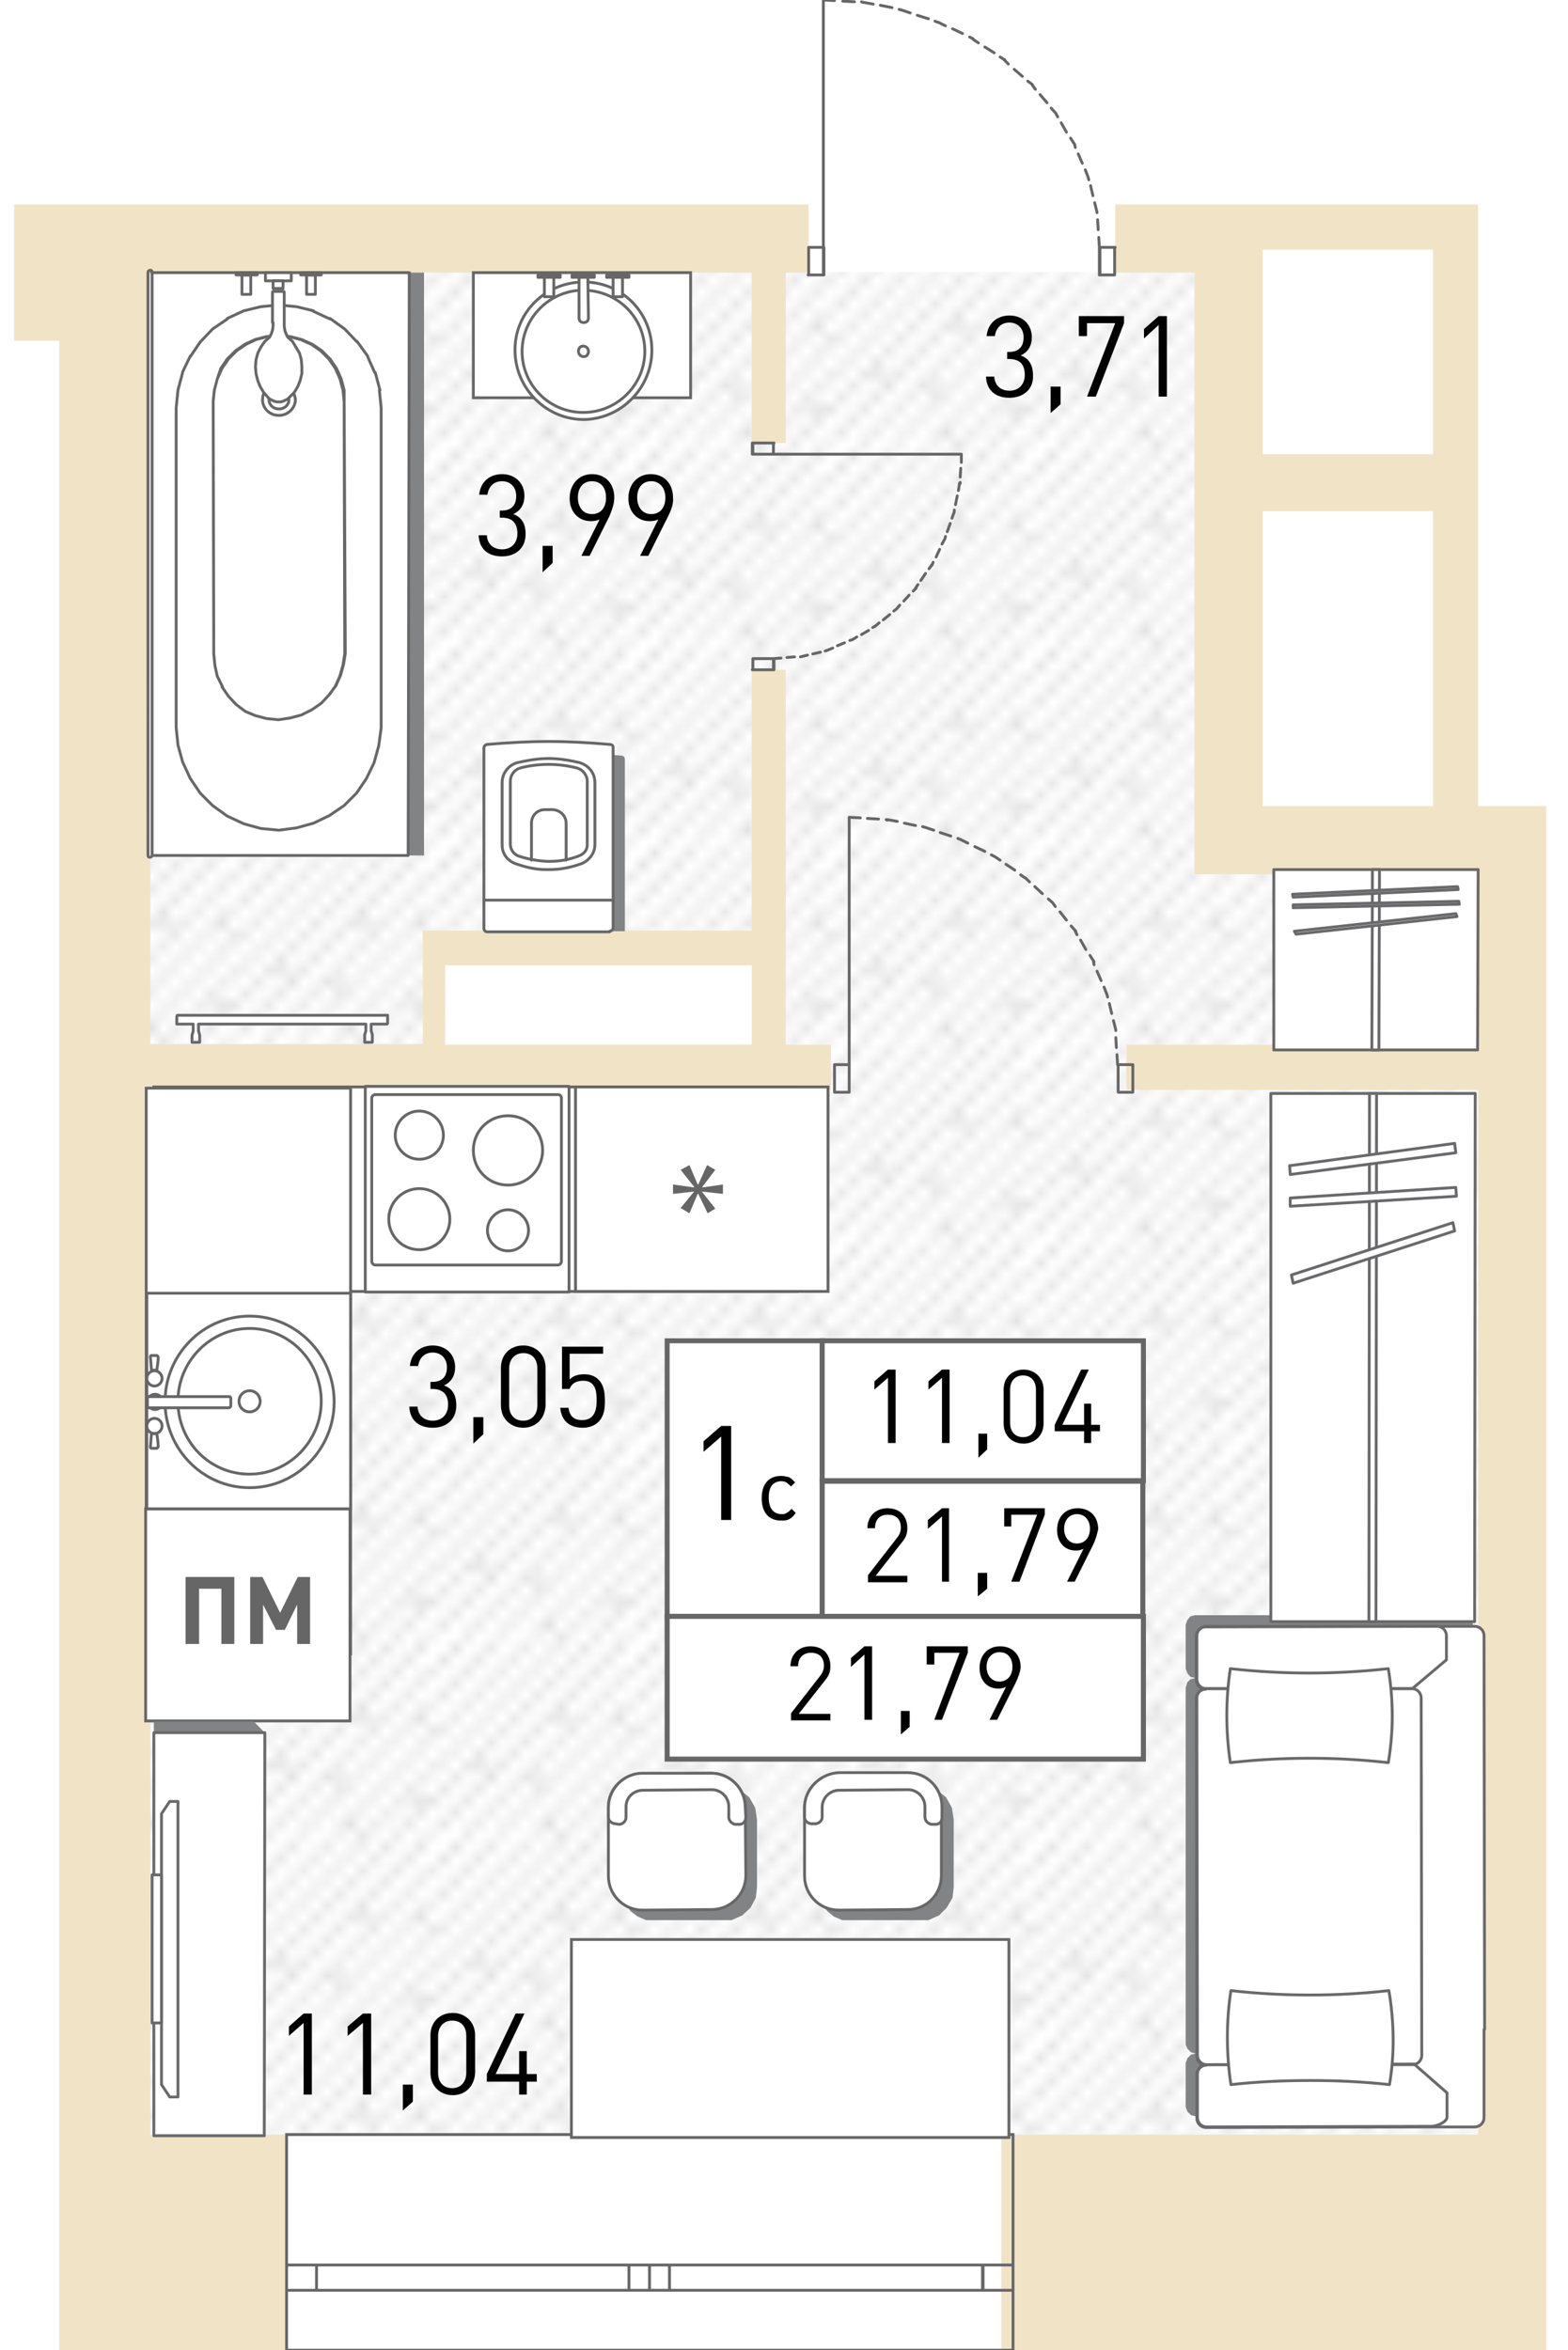 <?xml version="1.0" encoding="utf-8"?>
<!-- Generator: Adobe Illustrator 22.1.0, SVG Export Plug-In . SVG Version: 6.00 Build 0)  -->
<svg version="1.1" id="Слой_1" xmlns="http://www.w3.org/2000/svg" xmlns:xlink="http://www.w3.org/1999/xlink" x="0px" y="0px"
	 viewBox="0 0 267 400" style="enable-background:new 0 0 267 400;" xml:space="preserve">
<pattern  y="400" width="16.7" height="16.7" patternUnits="userSpaceOnUse" id="Unnamed_Pattern" viewBox="17 -33.8 16.7 16.7" style="overflow:visible;">
	<g>
		<rect x="17" y="-33.8" style="fill:none;" width="16.7" height="16.7"/>
		<g>
			<defs>
				<rect id="SVGID_1_" x="17" y="-33.8" width="16.7" height="16.7"/>
			</defs>
			<clipPath id="SVGID_2_">
				<use xlink:href="#SVGID_1_"  style="overflow:visible;"/>
			</clipPath>
			
				<line style="clip-path:url(#SVGID_2_);fill:none;stroke:#AAAAAA;stroke-width:0.216;stroke-miterlimit:22.926;" x1="33.5" y1="-50.5" x2="50.5" y2="-33.5"/>
			
				<line style="clip-path:url(#SVGID_2_);fill:none;stroke:#AAAAAA;stroke-width:0.216;stroke-miterlimit:22.926;" x1="16.8" y1="-50.5" x2="33.8" y2="-33.5"/>
			
				<line style="clip-path:url(#SVGID_2_);fill:none;stroke:#AAAAAA;stroke-width:0.216;stroke-miterlimit:22.926;" x1="19.6" y1="-50.7" x2="36.6" y2="-33.7"/>
			
				<line style="clip-path:url(#SVGID_2_);fill:none;stroke:#AAAAAA;stroke-width:0.216;stroke-miterlimit:22.926;" x1="22.3" y1="-50.8" x2="39.3" y2="-33.7"/>
			
				<line style="clip-path:url(#SVGID_2_);fill:none;stroke:#AAAAAA;stroke-width:0.216;stroke-miterlimit:22.926;" x1="25.4" y1="-50.7" x2="42.4" y2="-33.7"/>
			
				<line style="clip-path:url(#SVGID_2_);fill:none;stroke:#AAAAAA;stroke-width:0.216;stroke-miterlimit:22.926;" x1="0.1" y1="-50.5" x2="17.1" y2="-33.5"/>
			
				<line style="clip-path:url(#SVGID_2_);fill:none;stroke:#AAAAAA;stroke-width:0.216;stroke-miterlimit:22.926;" x1="2.9" y1="-50.7" x2="19.9" y2="-33.7"/>
			
				<line style="clip-path:url(#SVGID_2_);fill:none;stroke:#AAAAAA;stroke-width:0.216;stroke-miterlimit:22.926;" x1="5.6" y1="-50.8" x2="22.6" y2="-33.7"/>
			
				<line style="clip-path:url(#SVGID_2_);fill:none;stroke:#AAAAAA;stroke-width:0.216;stroke-miterlimit:22.926;" x1="8.6" y1="-50.7" x2="25.6" y2="-33.7"/>
			
				<line style="clip-path:url(#SVGID_2_);fill:none;stroke:#AAAAAA;stroke-width:0.216;stroke-miterlimit:22.926;" x1="33.5" y1="-33.8" x2="50.5" y2="-16.8"/>
			
				<line style="clip-path:url(#SVGID_2_);fill:none;stroke:#AAAAAA;stroke-width:0.216;stroke-miterlimit:22.926;" x1="30.4" y1="-34.2" x2="47.4" y2="-17.2"/>
			
				<line style="clip-path:url(#SVGID_2_);fill:none;stroke:#AAAAAA;stroke-width:0.216;stroke-miterlimit:22.926;" x1="16.8" y1="-33.8" x2="33.8" y2="-16.8"/>
			
				<line style="clip-path:url(#SVGID_2_);fill:none;stroke:#AAAAAA;stroke-width:0.216;stroke-miterlimit:22.926;" x1="13.7" y1="-34.2" x2="30.7" y2="-17.2"/>
			
				<line style="clip-path:url(#SVGID_2_);fill:none;stroke:#AAAAAA;stroke-width:0.216;stroke-miterlimit:22.926;" x1="19.6" y1="-33.9" x2="36.6" y2="-16.9"/>
			
				<line style="clip-path:url(#SVGID_2_);fill:none;stroke:#AAAAAA;stroke-width:0.216;stroke-miterlimit:22.926;" x1="22.3" y1="-34" x2="39.3" y2="-17"/>
			
				<line style="clip-path:url(#SVGID_2_);fill:none;stroke:#AAAAAA;stroke-width:0.216;stroke-miterlimit:22.926;" x1="25.4" y1="-33.9" x2="42.4" y2="-16.9"/>
			
				<line style="clip-path:url(#SVGID_2_);fill:none;stroke:#AAAAAA;stroke-width:0.216;stroke-miterlimit:22.926;" x1="27.9" y1="-34.2" x2="44.9" y2="-17.2"/>
			
				<line style="clip-path:url(#SVGID_2_);fill:none;stroke:#AAAAAA;stroke-width:0.216;stroke-miterlimit:22.926;" x1="29.8" y1="-32.3" x2="31" y2="-33.6"/>
			
				<line style="clip-path:url(#SVGID_2_);fill:none;stroke:#AAAAAA;stroke-width:0.216;stroke-miterlimit:22.926;" x1="22.8" y1="-27.9" x2="24.2" y2="-29.3"/>
			
				<line style="clip-path:url(#SVGID_2_);fill:none;stroke:#AAAAAA;stroke-width:0.216;stroke-miterlimit:22.926;" x1="28" y1="-25.5" x2="29.5" y2="-26.9"/>
			
				<line style="clip-path:url(#SVGID_2_);fill:none;stroke:#AAAAAA;stroke-width:0.216;stroke-miterlimit:22.926;" x1="23.3" y1="-33.1" x2="24.7" y2="-34.5"/>
			
				<line style="clip-path:url(#SVGID_2_);fill:none;stroke:#AAAAAA;stroke-width:0.216;stroke-miterlimit:22.926;" x1="32.3" y1="-27" x2="33.7" y2="-28.4"/>
			
				<line style="clip-path:url(#SVGID_2_);fill:none;stroke:#AAAAAA;stroke-width:0.216;stroke-miterlimit:22.926;" x1="26.9" y1="-21" x2="28.3" y2="-22.3"/>
			
				<line style="clip-path:url(#SVGID_2_);fill:none;stroke:#AAAAAA;stroke-width:0.216;stroke-miterlimit:22.926;" x1="0.1" y1="-33.8" x2="17.1" y2="-16.8"/>
			
				<line style="clip-path:url(#SVGID_2_);fill:none;stroke:#AAAAAA;stroke-width:0.216;stroke-miterlimit:22.926;" x1="2.9" y1="-33.9" x2="19.9" y2="-16.9"/>
			
				<line style="clip-path:url(#SVGID_2_);fill:none;stroke:#AAAAAA;stroke-width:0.216;stroke-miterlimit:22.926;" x1="5.6" y1="-34" x2="22.6" y2="-17"/>
			
				<line style="clip-path:url(#SVGID_2_);fill:none;stroke:#AAAAAA;stroke-width:0.216;stroke-miterlimit:22.926;" x1="8.6" y1="-33.9" x2="25.6" y2="-16.9"/>
			
				<line style="clip-path:url(#SVGID_2_);fill:none;stroke:#AAAAAA;stroke-width:0.216;stroke-miterlimit:22.926;" x1="11.1" y1="-34.2" x2="28.1" y2="-17.2"/>
			
				<line style="clip-path:url(#SVGID_2_);fill:none;stroke:#AAAAAA;stroke-width:0.216;stroke-miterlimit:22.926;" x1="15.6" y1="-27" x2="17" y2="-28.4"/>
			
				<line style="clip-path:url(#SVGID_2_);fill:none;stroke:#AAAAAA;stroke-width:0.216;stroke-miterlimit:22.926;" x1="33.5" y1="-17.1" x2="50.5" y2="-0.1"/>
			
				<line style="clip-path:url(#SVGID_2_);fill:none;stroke:#AAAAAA;stroke-width:0.216;stroke-miterlimit:22.926;" x1="30.4" y1="-17.5" x2="47.4" y2="-0.5"/>
			
				<line style="clip-path:url(#SVGID_2_);fill:none;stroke:#AAAAAA;stroke-width:0.216;stroke-miterlimit:22.926;" x1="16.8" y1="-17.1" x2="33.8" y2="-0.1"/>
			
				<line style="clip-path:url(#SVGID_2_);fill:none;stroke:#AAAAAA;stroke-width:0.216;stroke-miterlimit:22.926;" x1="13.7" y1="-17.5" x2="30.7" y2="-0.5"/>
			
				<line style="clip-path:url(#SVGID_2_);fill:none;stroke:#AAAAAA;stroke-width:0.216;stroke-miterlimit:22.926;" x1="19.6" y1="-17.2" x2="36.6" y2="-0.2"/>
			
				<line style="clip-path:url(#SVGID_2_);fill:none;stroke:#AAAAAA;stroke-width:0.216;stroke-miterlimit:22.926;" x1="22.3" y1="-17.3" x2="39.3" y2="-0.3"/>
			
				<line style="clip-path:url(#SVGID_2_);fill:none;stroke:#AAAAAA;stroke-width:0.216;stroke-miterlimit:22.926;" x1="25.4" y1="-17.2" x2="42.4" y2="-0.2"/>
			
				<line style="clip-path:url(#SVGID_2_);fill:none;stroke:#AAAAAA;stroke-width:0.216;stroke-miterlimit:22.926;" x1="27.9" y1="-17.5" x2="44.9" y2="-0.5"/>
			
				<line style="clip-path:url(#SVGID_2_);fill:none;stroke:#AAAAAA;stroke-width:0.216;stroke-miterlimit:22.926;" x1="23.3" y1="-16.3" x2="24.7" y2="-17.8"/>
			
				<line style="clip-path:url(#SVGID_2_);fill:none;stroke:#AAAAAA;stroke-width:0.216;stroke-miterlimit:22.926;" x1="0.1" y1="-17.1" x2="17.1" y2="-0.1"/>
			
				<line style="clip-path:url(#SVGID_2_);fill:none;stroke:#AAAAAA;stroke-width:0.216;stroke-miterlimit:22.926;" x1="2.9" y1="-17.2" x2="19.9" y2="-0.2"/>
			
				<line style="clip-path:url(#SVGID_2_);fill:none;stroke:#AAAAAA;stroke-width:0.216;stroke-miterlimit:22.926;" x1="5.6" y1="-17.3" x2="22.6" y2="-0.3"/>
			
				<line style="clip-path:url(#SVGID_2_);fill:none;stroke:#AAAAAA;stroke-width:0.216;stroke-miterlimit:22.926;" x1="8.6" y1="-17.2" x2="25.6" y2="-0.2"/>
			
				<line style="clip-path:url(#SVGID_2_);fill:none;stroke:#AAAAAA;stroke-width:0.216;stroke-miterlimit:22.926;" x1="11.1" y1="-17.5" x2="28.1" y2="-0.5"/>
		</g>
	</g>
</pattern>
<pattern  id="SVGID_3_" xlink:href="#Unnamed_Pattern" patternTransform="matrix(0 1.99 -1.99 0 7431.716 6876.467)">
</pattern>
<path style="fill:url(#SVGID_3_);" d="M259.4,363.3V139.1H213c-1.3-30.9-2.5-61.8-3.8-92.8H21.7v135.3h54.1v-19.3h56v19.3
	c-36.7,0.2-73.4,0.3-110.1,0.5v181.2H259.4z M259.4,363.3V139.1H213c-1.3-30.9-2.5-61.8-3.8-92.8H21.7v135.3h54.1v-19.3h56v19.3
	c-36.7,0.2-73.4,0.3-110.1,0.5v181.2H259.4z"/>
<path style="fill:#F1E4C6;" d="M251.7,137.2V87v-9.7V42.5v-5.8v-1.9H215h-7.7h-3.9h-13.5v11.6h13.5v90.8v11.6H215h36.7v29h-59.9v7.7
	h59.9v177.8h-81.2V400h92.8v-15.5v-21.3V148.8v-11.6H251.7z M215,42.5h29v34.8h-29V46.4V42.5z M215,87h29v50.2h-29V87z M133.8,114
	H128v44.4H75.8H72v5.8v13.5H25.6V58V46.4H128v29h5.8v-29h3.9V34.8H25.6h-7.7H2.4V58h7.7v305.3v7.7v29h38.6v-36.7H25.6V185.5h115.9
	v-7.7h-7.7V114z M75.8,164.3H128v13.5H75.8V164.3z"/>
<path style="fill:none;stroke:#666666;stroke-width:0.483;stroke-miterlimit:10;" d="M48.8,400h123.7v-36.7H48.8V400z M172.5,400
	H48.8 M172.5,363.3H48.8 M172.5,389.8h-5.1v-4.3h5.1V389.8z M110.6,385.5h3.4v4.3h-3.4V385.5z M167.3,389.8H114v-4.3h53.3V389.8z
	 M110.6,389.8h-3.5v-4.3h3.5V389.8z M48.8,385.5h5.1v4.3h-5.1V385.5z M107.1,389.8H53.9v-4.3h53.2V389.8z M172.5,389.8h-5.1
	 M167.3,389.8v-4.3 M167.3,385.5h5.1 M110.6,385.5h3.4 M114,385.5v4.3 M114,389.8h-3.4 M167.3,389.8H114 M114,385.5h53.3
	 M110.6,389.8h-3.5 M107.1,389.8v-4.3 M107.1,385.5h3.5 M48.8,385.5h5.1 M53.9,385.5v4.3 M53.9,389.8h-5.1 M107.1,389.8H53.9
	 M53.9,385.5h53.2"/>
<path style="fill:none;stroke:#666666;stroke-width:0.483;stroke-linecap:round;stroke-linejoin:round;stroke-miterlimit:10;" d="
	M163.7,77.3l0,1.4 M163.6,79.7l-0.1,1.5 M163.5,82.1l0,0.2 M163.4,82.2l-0.2,1.3 M163,84.4l-0.3,1.5 M162.5,86.8l0,0.3 M162.5,87.1
	l-0.4,1.1 M161.8,89.1l-0.5,1.4 M161,91.3l-0.1,0.4 M160.9,91.7l-0.5,0.9 M160,93.5l-0.6,1.3 M158.9,95.7l-0.2,0.5 M158.7,96.1
	l-0.5,0.7 M157.6,97.6l-0.8,1.2 M156.3,99.5l-0.4,0.6 M156,100.1l-0.5,0.5 M154.8,101.3l-0.9,1 M153.2,103l-0.5,0.6 M152.7,103.6
	l-0.5,0.4 M151.5,104.6l-1.1,0.9 M149.7,106l-0.7,0.6 M149,106.6l-0.4,0.2 M147.9,107.3l-1.2,0.7 M145.9,108.4l-0.8,0.5
	 M145.1,108.9l-0.4,0.1 M143.8,109.4l-1.2,0.5 M141.8,110.3l-1,0.4 M140.8,110.7l-0.3,0.1 M139.7,111l-1.3,0.3 M137.5,111.5
	l-1.2,0.3 M136.3,111.8L136.3,111.8 M135.3,111.8l-1.3,0.1 M133,112l-1.3,0.1 M128.2,112.1h3.6v1.9h-3.6V112.1z M131.7,77.3h-3.6
	v-1.9h3.6V77.3z M128.2,114v-1.9 M128.2,112.1h3.6 M131.7,112.1v1.9 M131.7,114h-3.6 M131.7,75.4v1.9 M131.7,77.3h-3.6 M128.2,77.3
	v-1.9 M128.2,75.4h3.6 M131.7,77.3h32"/>
<path style="fill:none;stroke:#666666;stroke-width:0.483;stroke-linecap:round;stroke-linejoin:round;stroke-miterlimit:10;" d="
	M144.6,139.1l1.9,0.1 M147.7,139.3l1.9,0.1 M150.9,139.5l0.2,0.1 M151.1,139.5l1.7,0.3 M154,140.1l1.9,0.4 M157.1,140.7l0.4,0.1
	 M157.5,140.8l1.5,0.5 M160.1,141.7l1.8,0.6 M163.1,142.7l0.5,0.2 M163.6,142.9l1.2,0.6 M166,144.1l1.7,0.8 M168.8,145.5l0.6,0.3
	 M169.4,145.8l0.9,0.6 M171.3,147.1l1.5,1 M173.8,148.9l0.7,0.5 M174.6,149.4l0.7,0.7 M176.2,150.9l1.3,1.2 M178.5,153l0.7,0.6
	 M179.2,153.6l0.5,0.7 M180.5,155.2l1.1,1.4 M182.4,157.6l0.8,0.9 M183.1,158.5l0.3,0.6 M184,160l0.9,1.6 M185.6,162.6l0.7,1.1
	 M186.2,163.7l0.1,0.5 M186.8,165.3l0.7,1.6 M188,168l0.5,1.3 M188.5,169.3l0.1,0.4 M188.9,170.8l0.4,1.7 M189.6,173.7l0.4,1.6
	 M190,175.3v0.1 M190,176.6l0.1,1.7 M190.2,179.5l0.1,1.7 M192.9,185.9h-2.5v-4.7h2.5V185.9z M142.1,181.2h2.5v4.7h-2.5V181.2z
	 M192.9,185.9h-2.5 M190.4,185.9v-4.7 M190.4,181.2h2.5 M192.9,181.2v4.7 M142.1,181.2h2.5 M144.6,181.2v4.7 M144.6,185.9h-2.5
	 M142.1,185.9v-4.7 M144.6,181.2v-42.1"/>
<path style="fill:none;stroke:#666666;stroke-width:0.483;stroke-linecap:round;stroke-linejoin:round;stroke-miterlimit:10;" d="
	M140.2,0l1.9,0.1 M143.5,0.2l2,0.1 M146.7,0.3l0.2,0.1 M147,0.4l1.7,0.3 M149.9,0.9l2,0.4 M153.1,1.6l0.4,0.1 M153.5,1.7l1.5,0.5
	 M156.2,2.6l1.9,0.6 M159.2,3.6l0.5,0.2 M159.8,3.8l1.2,0.6 M162.2,4.9l1.7,0.8 M165.1,6.3l0.6,0.3 M165.7,6.7l0.9,0.6 M167.7,8
	l1.6,1 M170.3,9.7l0.8,0.5 M171,10.2l0.7,0.7 M172.7,11.8l1.4,1.2 M175,13.8l0.8,0.6 M175.8,14.5l0.5,0.7 M177.1,16.1l1.2,1.4
	 M179,18.4l0.8,0.9 M179.8,19.3l0.3,0.6 M180.7,20.9l0.9,1.6 M182.3,23.5l0.7,1.1 M183,24.6l0.1,0.5 M183.6,26.2l0.7,1.6
	 M184.8,28.9l0.5,1.3 M185.3,30.2l0.1,0.4 M185.7,31.6l0.4,1.7 M186.4,34.5l0.4,1.6 M186.8,36.1v0.1 M186.9,37.4l0.1,1.7
	 M187.1,40.4l0.1,1.7 M189.8,46.8h-2.6v-4.7h2.6V46.8z M137.7,42.1h2.6v4.7h-2.6V42.1z M189.8,46.8h-2.6 M187.3,46.8v-4.7
	 M187.3,42.1h2.6 M189.8,42.1v4.7 M137.7,42.1h2.6 M140.2,42.1v4.7 M140.2,46.8h-2.6 M137.7,46.8v-4.7 M140.2,42.1V0"/>
<rect x="69.5" y="46.4" style="fill-rule:evenodd;clip-rule:evenodd;fill:#828384;" width="2.7" height="99.2"/>
<rect x="25.5" y="46.4" style="fill-rule:evenodd;clip-rule:evenodd;fill:#FFFFFF;" width="43.9" height="99.2"/>
<path style="fill:none;stroke:#676768;stroke-width:0.483;stroke-linecap:round;stroke-linejoin:round;stroke-miterlimit:10;" d="
	M25.5,145.9c-0.2,0-0.3-0.1-0.3-0.3V46.4c0-0.2,0.1-0.4,0.4-0.4c0.2,0,0.3,0.1,0.3,0.4v99.2C25.9,145.8,25.7,145.9,25.5,145.9z
	 M25.9,145.6h43.6l0.2-99.2l-43.9,0 M30.3,66.4l-0.3,3 M31.1,63.4l-0.8,3 M32.4,60.6l-1.3,2.7 M34.1,58.2l-1.7,2.5 M36.2,56
	l-2.1,2.2 M38.7,54.3L36.2,56 M41.5,52.9l-2.8,1.3 M44.4,52.2l-2.9,0.7 M47.5,51.9l-3.1,0.3 M50.5,52.2l-3.1-0.3 M53.4,52.9
	l-2.9-0.7 M56.2,54.3l-2.8-1.3 M58.7,56l-2.5-1.8 M60.8,58.2L58.7,56 M62.6,60.6l-1.8-2.5 M63.8,63.4l-1.2-2.7 M64.7,66.4l-0.8-3
	 M64.9,69.4l-0.3-3 M30,69.4v54.4l0.3,3l0.8,2.9l1.3,2.8l1.7,2.5l2.1,2.1l2.5,1.8l2.8,1.3l2.9,0.8l3.1,0.3l3-0.4l2.9-0.8l2.7-1.3
	l2.5-1.7l2.1-2.1l1.7-2.5l1.3-2.7l0.8-2.9l0.4-3V69.4 M47.5,66.4c-0.9,0-1.7,0.7-1.7,1.6c0,0.9,0.7,1.6,1.7,1.6c1,0,1.7-0.7,1.7-1.6
	C49.1,67.2,48.4,66.4,47.5,66.4z M47.5,65.3c-1.5,0-2.8,1.2-2.8,2.7c0,1.5,1.2,2.7,2.8,2.7c1.5,0,2.8-1.2,2.8-2.7
	C50.2,66.6,49,65.3,47.5,65.3z M58.6,68.3l-0.2-1.9l-0.5-1.9l-0.8-1.8L56,61.1l-1.4-1.4L53,58.6l-1.8-0.8l-1.9-0.5l-2-0.2l-2,0.2
	l-1.9,0.5l-1.7,0.8l-1.6,1.1l-1.4,1.4l-1.1,1.6L37,64.5l-0.5,1.9l-0.2,1.9l0.1,43.1l-0.1-43.1l0.2-1.9l0.5-1.9l0.8-1.8l1.1-1.6
	l1.4-1.4l1.6-1.1l1.7-0.8l1.9-0.5l2-0.2l2,0.2l1.9,0.5l1.8,0.8l1.6,1.1l1.4,1.4l1.1,1.6l0.8,1.8l0.5,1.9L58.6,68.3z M58.6,68.3
	l0.1,43l-0.3,1.9l-0.5,1.8l-0.8,1.8l-1,1.4l-1.4,1.5l-1.6,1.1l-1.8,0.9l-1.9,0.5l-2,0.3l-2-0.2l-1.9-0.5l-1.7-0.7l-1.6-1.2l-1.3-1.4
	l-1.1-1.6l1.1,1.6l1.3,1.4l1.6,1.2l1.7,0.7l1.9,0.5l2,0.2l2-0.3l1.9-0.5l1.8-0.9l1.6-1.1l1.3-1.4l1.2-1.6l0.8-1.8l0.5-1.8l0.3-1.9
	L58.6,68.3z M36.4,111.3l0.2,2l0.4,1.8l0.9,1.8l-0.9-1.8l-0.4-1.8L36.4,111.3z"/>
<rect x="52.2" y="46.8" style="fill-rule:evenodd;clip-rule:evenodd;fill:#FFFFFF;" width="1.5" height="3.3"/>
<rect x="52.2" y="46.8" style="fill:none;stroke:#676768;stroke-width:0.483;stroke-linecap:round;stroke-linejoin:round;stroke-miterlimit:10;" width="1.5" height="3.3"/>
<rect x="41.2" y="46.8" style="fill-rule:evenodd;clip-rule:evenodd;fill:#FFFFFF;" width="1.5" height="3.3"/>
<rect x="41.2" y="46.8" style="fill:none;stroke:#676768;stroke-width:0.483;stroke-linecap:round;stroke-linejoin:round;stroke-miterlimit:10;" width="1.5" height="3.3"/>
<rect x="51.2" y="46.4" style="fill-rule:evenodd;clip-rule:evenodd;fill:#FFFFFF;" width="3.5" height="0.4"/>
<rect x="51.2" y="46.4" style="fill:none;stroke:#676768;stroke-width:0.483;stroke-linecap:round;stroke-linejoin:round;stroke-miterlimit:10;" width="3.5" height="0.4"/>
<rect x="40.2" y="46.4" style="fill-rule:evenodd;clip-rule:evenodd;fill:#FFFFFF;" width="3.6" height="0.4"/>
<rect x="40.2" y="46.4" style="fill:none;stroke:#676768;stroke-width:0.483;stroke-linecap:round;stroke-linejoin:round;stroke-miterlimit:10;" width="3.6" height="0.4"/>
<polygon style="fill-rule:evenodd;clip-rule:evenodd;fill:#FFFFFF;" points="47.8,49.6 47,49.6 47,49.6 46.9,49.6 46.8,49.6 
	46.8,49.6 46.7,49.7 46.6,49.7 46.6,49.8 46.5,49.8 46.5,49.9 46.5,50 46.5,54.9 46.5,55.5 46.4,56.2 46.2,56.9 45.9,57.5 
	45.1,58.2 44.4,59.2 43.9,60.2 43.6,61.3 43.5,62.5 43.5,63.7 43.8,64.8 44.2,65.9 44.8,66.9 45.6,67.7 45.9,68 46.2,68.2 
	46.6,68.4 47,68.4 47.8,68.4 48.1,68.4 48.6,68.2 48.9,68 49.2,67.7 50,66.9 50.6,65.9 51,64.8 51.3,63.7 51.3,62.5 51.1,61.3 
	50.9,60.2 50.3,59.2 49.7,58.2 48.9,57.5 48.6,56.9 48.4,56.2 48.2,55.5 48.2,54.9 48.2,50 48.2,49.9 48.1,49.8 48.1,49.8 
	48.1,49.7 48,49.6 47.9,49.6 47.9,49.6 47.8,49.6 "/>
<path style="fill:none;stroke:#676768;stroke-width:0.483;stroke-linecap:round;stroke-linejoin:round;stroke-miterlimit:10;" d="
	M46.5,54.9v0.6l-0.1,0.7l-0.2,0.6l-0.3,0.6l-0.8,0.7l-0.7,1l-0.5,1l-0.3,1.1l-0.1,1.2l0.1,1.2l0.3,1.2l0.4,1l0.6,1l0.7,0.8l0.3,0.3
	l0.4,0.2l0.4,0.2l0.4,0.1h0.7l0.4-0.1l0.4-0.2l0.4-0.2l0.3-0.3l0.8-0.8l0.6-1l0.4-1l0.3-1.2v-1.2l-0.1-1.2l-0.3-1.1l-0.6-1l-0.6-1
	l-0.8-0.7l-0.3-0.6l-0.2-0.6l-0.1-0.7v-0.6V50v-0.1l0-0.1l0-0.1l-0.1-0.1l-0.1,0l-0.1,0c-0.3,0-0.6,0-0.9,0H47h-0.1l-0.1,0l-0.1,0
	l-0.1,0l-0.1,0l-0.1,0.1l0,0.1l0,0.1V50V54.9z"/>
<rect x="45.2" y="46.4" style="fill-rule:evenodd;clip-rule:evenodd;fill:#FFFFFF;" width="4.4" height="1.4"/>
<rect x="45.2" y="46.4" style="fill:none;stroke:#676768;stroke-width:0.483;stroke-linecap:round;stroke-linejoin:round;stroke-miterlimit:10;" width="4.4" height="1.4"/>
<rect x="46.5" y="47.8" style="fill-rule:evenodd;clip-rule:evenodd;fill:#FFFFFF;" width="1.7" height="1.3"/>
<rect x="46.5" y="47.8" style="fill:none;stroke:#676768;stroke-width:0.483;stroke-linecap:round;stroke-linejoin:round;stroke-miterlimit:10;" width="1.7" height="1.3"/>
<rect x="80.6" y="46.4" style="fill:#FFFFFF;" width="37" height="21.3"/>
<rect x="80.6" y="46.4" style="fill:none;stroke:#676768;stroke-width:0.483;stroke-miterlimit:10;" width="37" height="21.3"/>
<polygon style="fill-rule:evenodd;clip-rule:evenodd;fill:#FFFFFF;" points="111,59.8 110.6,62.8 109.5,65.6 107.6,67.9 105.2,69.8 
	102.4,71 99.3,71.4 96.3,71 93.5,69.8 91.1,67.9 89.3,65.6 88.1,62.8 87.7,59.8 88.1,56.8 89.3,54 91.1,51.6 93.5,49.8 96.3,48.6 
	99.3,48.2 102.4,48.6 105.2,49.8 107.6,51.6 109.5,54 110.6,56.8 "/>
<path style="fill-rule:evenodd;clip-rule:evenodd;fill:#FFFFFF;" d="M111,59.8c0.1-6.4-4.9-11.7-11.4-11.8
	c-6.4-0.1-11.8,4.9-11.9,11.3v0.5c0.1,6.4,5.4,11.7,11.9,11.6C105.9,71.2,110.9,66,111,59.8"/>
<path style="fill:none;stroke:#676768;stroke-width:0.483;stroke-linecap:round;stroke-linejoin:round;stroke-miterlimit:10;" d="
	M111,59.8c0.1-6.4-4.9-11.7-11.4-11.8c-6.4-0.1-11.8,4.9-11.9,11.3v0.5c0.1,6.4,5.4,11.7,11.9,11.6C105.9,71.2,110.9,66,111,59.8z"
	/>
<polygon style="fill-rule:evenodd;clip-rule:evenodd;fill:#FFFFFF;" points="109.9,59.8 109.4,62.7 108.2,65.4 106.2,67.7 
	103.7,69.3 100.9,70.1 97.9,70.1 95,69.3 92.5,67.7 90.5,65.4 89.3,62.7 88.8,59.8 89.3,56.9 90.5,54.2 92.5,51.9 95,50.3 
	97.9,49.5 100.9,49.5 103.7,50.3 106.2,51.9 108.2,54.2 109.4,56.9 "/>
<path style="fill-rule:evenodd;clip-rule:evenodd;fill:#FFFFFF;" d="M88.9,59.8c0,5.8,4.7,10.4,10.4,10.4c5.8,0,10.5-4.7,10.5-10.4
	c0-5.8-4.7-10.4-10.5-10.4C93.6,49.4,88.9,54.1,88.9,59.8"/>
<path style="fill:none;stroke:#676768;stroke-width:0.483;stroke-linecap:round;stroke-linejoin:round;stroke-miterlimit:10;" d="
	M88.9,59.8c0,5.8,4.7,10.4,10.4,10.4c5.8,0,10.5-4.7,10.5-10.4c0-5.8-4.7-10.4-10.5-10.4C93.6,49.4,88.9,54.1,88.9,59.8z"/>
<polygon style="fill-rule:evenodd;clip-rule:evenodd;fill:#FFFFFF;" points="100.2,59.8 99.9,60.4 99.3,60.6 98.7,60.4 98.5,59.8 
	98.7,59.2 99.3,58.9 99.9,59.2 "/>
<polygon style="fill-rule:evenodd;clip-rule:evenodd;fill:#FFFFFF;" points="100.6,59.8 100.2,60.6 99.3,61 98.5,60.6 98.1,59.8 
	98.5,58.9 99.3,58.6 100.2,58.9 "/>
<rect x="91.6" y="46.8" style="fill-rule:evenodd;clip-rule:evenodd;fill:#FFFFFF;" width="3.8" height="0.4"/>
<path style="fill-rule:evenodd;clip-rule:evenodd;fill:#FFFFFF;" d="M98.5,59.8c0,0.5,0.4,0.9,0.9,0.9c0.5,0,0.8-0.4,0.8-0.9
	c0-0.5-0.4-0.9-0.9-0.9C98.8,58.9,98.5,59.3,98.5,59.8"/>
<path style="fill:none;stroke:#676768;stroke-width:0.483;stroke-linecap:round;stroke-linejoin:round;stroke-miterlimit:10;" d="
	M98.5,59.8c0,0.5,0.4,0.9,0.9,0.9c0.5,0,0.8-0.4,0.8-0.9c0-0.5-0.4-0.9-0.9-0.9C98.8,58.9,98.5,59.3,98.5,59.8z"/>
<rect x="91.6" y="46.8" style="fill-rule:evenodd;clip-rule:evenodd;fill:#FFFFFF;" width="3.8" height="0.4"/>
<rect x="91.6" y="46.8" style="fill:none;stroke:#676768;stroke-width:0.483;stroke-linecap:round;stroke-linejoin:round;stroke-miterlimit:10;" width="3.8" height="0.4"/>
<rect x="92.7" y="47.2" style="fill-rule:evenodd;clip-rule:evenodd;fill:#FFFFFF;" width="1.6" height="3.3"/>
<rect x="92.7" y="47.2" style="fill-rule:evenodd;clip-rule:evenodd;fill:#FFFFFF;" width="1.6" height="3.3"/>
<rect x="92.7" y="47.2" style="fill:none;stroke:#676768;stroke-width:0.483;stroke-linecap:round;stroke-linejoin:round;stroke-miterlimit:10;" width="1.6" height="3.3"/>
<rect x="97.4" y="46.8" style="fill-rule:evenodd;clip-rule:evenodd;fill:#FFFFFF;" width="3.8" height="0.4"/>
<polygon style="fill-rule:evenodd;clip-rule:evenodd;fill:#FFFFFF;" points="101.2,47.2 97.4,47.2 97.4,46.8 101.2,46.8 "/>
<polygon style="fill:none;stroke:#676768;stroke-width:0.483;stroke-linecap:round;stroke-linejoin:round;stroke-miterlimit:10;" points="
	101.2,47.2 97.4,47.2 97.4,46.8 101.2,46.8 "/>
<polygon style="fill-rule:evenodd;clip-rule:evenodd;fill:#FFFFFF;" points="98.5,47.2 100.1,47.2 100.1,54.1 99.9,54.6 99.3,54.9 
	98.8,54.6 98.5,54.1 "/>
<path style="fill-rule:evenodd;clip-rule:evenodd;fill:#FFFFFF;" d="M100.1,47.2l0.1,6.9c0,0.5-0.3,0.8-0.8,0.8
	c-0.5,0-0.8-0.3-0.8-0.8v-6.9L100.1,47.2z"/>
<path style="fill:none;stroke:#676768;stroke-width:0.483;stroke-linecap:round;stroke-linejoin:round;stroke-miterlimit:10;" d="
	M100.1,47.2l0.1,6.9c0,0.5-0.3,0.8-0.8,0.8c-0.5,0-0.8-0.3-0.8-0.8v-6.9L100.1,47.2z"/>
<rect x="103.3" y="46.8" style="fill-rule:evenodd;clip-rule:evenodd;fill:#FFFFFF;" width="3.8" height="0.4"/>
<rect x="103.3" y="46.8" style="fill-rule:evenodd;clip-rule:evenodd;fill:#FFFFFF;" width="3.8" height="0.4"/>
<rect x="103.3" y="46.8" style="fill:none;stroke:#676768;stroke-width:0.483;stroke-linecap:round;stroke-linejoin:round;stroke-miterlimit:10;" width="3.8" height="0.4"/>
<rect x="104.4" y="47.2" style="fill-rule:evenodd;clip-rule:evenodd;fill:#FFFFFF;" width="1.6" height="3.3"/>
<rect x="104.4" y="47.2" style="fill-rule:evenodd;clip-rule:evenodd;fill:#FFFFFF;" width="1.6" height="3.3"/>
<rect x="104.4" y="47.2" style="fill:none;stroke:#676768;stroke-width:0.483;stroke-linecap:round;stroke-linejoin:round;stroke-miterlimit:10;" width="1.6" height="3.3"/>
<polygon style="fill-rule:evenodd;clip-rule:evenodd;fill:#FFFFFF;" points="104.4,157.9 104.4,127.2 104.2,126.8 103.8,126.6 
	93.4,126.1 83,126.6 82.7,126.8 82.5,127.2 82.5,157.9 82.7,158.3 83.1,158.5 103.8,158.5 104.2,158.3 "/>
<polygon style="fill-rule:evenodd;clip-rule:evenodd;fill:#828384;" points="103.8,158.5 104.2,158.3 104.4,157.9 104.4,128.5 
	105.9,128.6 106.3,128.8 106.4,129.2 106.4,158.5 "/>
<path style="fill:none;stroke:#676768;stroke-width:0.483;stroke-linecap:round;stroke-linejoin:round;stroke-miterlimit:10;" d="
	M103.8,158.5L103.8,158.5c0.3,0,0.6-0.3,0.6-0.6v-30.7c0-0.3-0.2-0.5-0.6-0.5c-3.5-0.3-6.9-0.5-10.4-0.5c-3.5,0-6.9,0.2-10.4,0.5
	c-0.3,0-0.6,0.3-0.6,0.6v30.7c0,0.4,0.3,0.6,0.6,0.6H103.8z M100,143.8V133c0-1-0.7-2-1.8-2.3c-1.6-0.4-3.2-0.6-4.8-0.6
	c-1.6,0-3.2,0.2-4.8,0.6c-1,0.3-1.7,1.2-1.7,2.3v10.7c0,0.9,0.6,1.7,1.4,2c1.5,0.5,3.1,0.8,4.8,0.9h0.3l0.3,0c1.6,0,3.3-0.3,4.8-0.9
	C99.4,145.4,100,144.7,100,143.8z M104.4,153.2H82.5 M101.3,143.8v-10.6c0-1.6-1-2.9-2.6-3.4c-1.7-0.4-3.5-0.7-5.3-0.7
	c-1.8,0-3.5,0.3-5.3,0.7c-1.5,0.4-2.6,1.8-2.6,3.4v10.6c0,1.5,0.9,2.7,2.3,3.2c1.7,0.6,3.4,1,5.1,1h0.4l0.4,0c1.8,0,3.6-0.4,5.3-1
	C100.3,146.5,101.3,145.2,101.3,143.8z M90.5,146.4v-6.3c0-1.3,1-2.3,2.3-2.3H94c1.3,0,2.4,1,2.4,2.3v6.3"/>
<polygon style="fill-rule:evenodd;clip-rule:evenodd;fill:#FFFFFF;" points="66,172.9 65.9,172.8 30.2,172.8 30.1,173 30.1,174.2 
	30.2,174.3 32.9,174.3 32.9,175.5 32.7,176.2 32.7,177.3 34,177.3 34,176.2 33.8,175.5 33.8,174.3 62.3,174.3 62.3,175.5 
	62.1,176.1 62.1,177.3 63.4,177.3 63.4,176.1 63.2,175.5 63.2,174.3 65.9,174.3 66,174.2 "/>
<path style="fill:none;stroke:#69686A;stroke-width:0.483;stroke-linecap:round;stroke-linejoin:round;stroke-miterlimit:10;" d="
	M66,172.9L66,172.9 M65.9,172.8H30.2 M30.2,172.8l-0.1,0.2 M30.1,173v1.3 M30.1,174.2L30.1,174.2 M30.2,174.3h2.6 M32.9,174.3v1.2
	 M32.9,175.5l-0.2,0.7 M32.7,176.2v1.1 M32.7,177.4H34 M34,177.4v-1.1 M34,176.2l-0.2-0.8 M33.8,175.5v-1.1 M33.8,174.3h28.5
	 M62.3,174.3v1.2 M62.3,175.5l-0.2,0.6 M62.1,176.1v1.2 M62.1,177.4h1.3 M63.4,177.4v-1.2 M63.4,176.1l-0.2-0.7 M63.2,175.5v-1.1
	 M63.2,174.3h2.7 M65.9,174.3L65.9,174.3 M66,174.2v-1.4"/>
<rect x="26.2" y="185" style="fill-rule:evenodd;clip-rule:evenodd;fill:#FFFFFF;" width="109.5" height="34.8"/>
<rect x="26.2" y="185" style="fill:none;stroke:#666666;stroke-width:0.483;stroke-miterlimit:10;" width="109.5" height="34.8"/>
<rect x="62.2" y="184.9" style="fill:#FFFFFF;" width="34.7" height="35"/>
<rect x="62.2" y="184.9" style="fill:none;stroke:#666666;stroke-width:0.483;stroke-linecap:round;stroke-linejoin:round;stroke-miterlimit:10;" width="34.7" height="35"/>
<path style="fill:#FFFFFF;" d="M95.6,186.9v27.8c0,0.3-0.3,0.6-0.6,0.6H63.9c-0.3,0-0.6-0.3-0.6-0.6v-27.8c0-0.3,0.3-0.6,0.6-0.6H95
	C95.4,186.3,95.6,186.6,95.6,186.9"/>
<path style="fill:none;stroke:#666666;stroke-width:0.483;stroke-linecap:round;stroke-linejoin:round;stroke-miterlimit:10;" d="
	M95.6,186.9v27.8c0,0.3-0.3,0.6-0.6,0.6H63.9c-0.3,0-0.6-0.3-0.6-0.6v-27.8c0-0.3,0.3-0.6,0.6-0.6H95
	C95.4,186.3,95.6,186.6,95.6,186.9z"/>
<path style="fill:#FFFFFF;" d="M86.5,212.9c-1.9,0-3.5-1.6-3.5-3.5c0-1.9,1.6-3.5,3.5-3.5c1.9,0,3.5,1.6,3.5,3.5
	C90,211.3,88.5,212.9,86.5,212.9"/>
<path style="fill:none;stroke:#666666;stroke-width:0.483;stroke-linecap:round;stroke-linejoin:round;stroke-miterlimit:10;" d="
	M86.5,212.9c-1.9,0-3.5-1.6-3.5-3.5c0-1.9,1.6-3.5,3.5-3.5c1.9,0,3.5,1.6,3.5,3.5C90,211.3,88.5,212.9,86.5,212.9z"/>
<path style="fill:#FFFFFF;" d="M86.5,201.7c-3.3,0-5.9-2.6-5.9-5.9c0-3.3,2.6-5.9,5.9-5.9c3.3,0,5.9,2.6,5.9,5.9
	C92.4,199,89.8,201.7,86.5,201.7"/>
<path style="fill:none;stroke:#666666;stroke-width:0.483;stroke-linecap:round;stroke-linejoin:round;stroke-miterlimit:10;" d="
	M86.5,201.7c-3.3,0-5.9-2.6-5.9-5.9c0-3.3,2.6-5.9,5.9-5.9c3.3,0,5.9,2.6,5.9,5.9C92.4,199,89.8,201.7,86.5,201.7z"/>
<path style="fill:#FFFFFF;" d="M71.4,212.7c-2.9,0-5.2-2.3-5.2-5.2c0-2.9,2.3-5.2,5.2-5.2c2.9,0,5.2,2.3,5.2,5.2
	C76.6,210.4,74.3,212.7,71.4,212.7"/>
<circle style="fill:none;stroke:#666666;stroke-width:0.483;stroke-linecap:round;stroke-linejoin:round;stroke-miterlimit:10;" cx="71.4" cy="207.5" r="5.2"/>
<path style="fill:#FFFFFF;" d="M71.4,197.3c-2.2,0-4.1-1.8-4.1-4.1c0-2.2,1.8-4.1,4.1-4.1c2.2,0,4.1,1.8,4.1,4.1
	C75.5,195.5,73.7,197.3,71.4,197.3"/>
<path style="fill:none;stroke:#666666;stroke-width:0.483;stroke-linecap:round;stroke-linejoin:round;stroke-miterlimit:10;" d="
	M71.4,197.3c-2.2,0-4.1-1.8-4.1-4.1c0-2.2,1.8-4.1,4.1-4.1c2.2,0,4.1,1.8,4.1,4.1C75.5,195.5,73.7,197.3,71.4,197.3z"/>
<rect x="24.9" y="185.2" style="fill-rule:evenodd;clip-rule:evenodd;fill:#FFFFFF;" width="34.8" height="96.3"/>
<rect x="24.9" y="185.2" style="fill:none;stroke:#666666;stroke-width:0.483;stroke-miterlimit:10;" width="34.8" height="96.3"/>
<rect x="24.8" y="256.8" style="fill-rule:evenodd;clip-rule:evenodd;fill:#FFFFFF;" width="34.8" height="36.1"/>
<rect x="24.8" y="256.8" style="fill:none;stroke:#666666;stroke-width:0.483;stroke-miterlimit:10;" width="34.8" height="36.1"/>
<polygon style="fill:#666666;" points="37.7,279.8 37.7,270.4 33.9,270.4 33.9,279.8 31.6,279.8 31.6,268.4 39.9,268.4 39.9,279.8 
	"/>
<polygon style="fill:#666666;" points="50.6,279.8 50.6,273.1 48.5,277.4 47,277.4 44.8,273.1 44.8,279.8 42.6,279.8 42.6,268.4 
	44.7,268.4 47.7,274.5 50.7,268.4 52.8,268.4 52.8,279.8 "/>
<rect x="25" y="220.1" style="fill-rule:evenodd;clip-rule:evenodd;fill:#FFFFFF;" width="34.7" height="36.7"/>
<rect x="25" y="220.1" style="fill:none;stroke:#666666;stroke-width:0.483;stroke-miterlimit:10;" width="34.7" height="36.7"/>
<path style="fill-rule:evenodd;clip-rule:evenodd;fill:#FFFFFF;" d="M42.5,253.2c8,0,14.4-6.6,14.4-14.6c0-8.1-6.5-14.6-14.4-14.6
	c-8,0-14.4,6.6-14.4,14.6C28.1,246.6,34.5,253.2,42.5,253.2"/>
<path style="fill:none;stroke:#666666;stroke-width:0.483;stroke-miterlimit:10;" d="M42.5,253.2c8,0,14.4-6.6,14.4-14.6
	c0-8.1-6.5-14.6-14.4-14.6c-8,0-14.4,6.6-14.4,14.6C28.1,246.6,34.5,253.2,42.5,253.2z"/>
<path style="fill-rule:evenodd;clip-rule:evenodd;fill:#FFFFFF;" d="M42.5,250.9c6.7,0,12.2-5.6,12.2-12.4c0-6.9-5.5-12.4-12.2-12.4
	c-6.7,0-12.2,5.6-12.2,12.4C30.3,245.4,35.7,250.9,42.5,250.9"/>
<path style="fill:none;stroke:#666666;stroke-width:0.483;stroke-miterlimit:10;" d="M42.5,250.9c6.7,0,12.2-5.6,12.2-12.4
	c0-6.9-5.5-12.4-12.2-12.4c-6.7,0-12.2,5.6-12.2,12.4C30.3,245.4,35.7,250.9,42.5,250.9z"/>
<path style="fill-rule:evenodd;clip-rule:evenodd;fill:#FFFFFF;" d="M42.5,240.3c1,0,1.8-0.8,1.8-1.8c0-1-0.8-1.8-1.8-1.8
	c-1,0-1.8,0.8-1.8,1.8C40.7,239.5,41.5,240.3,42.5,240.3"/>
<path style="fill:none;stroke:#666666;stroke-width:0.483;stroke-miterlimit:10;" d="M42.5,240.3c1,0,1.8-0.8,1.8-1.8
	c0-1-0.8-1.8-1.8-1.8c-1,0-1.8,0.8-1.8,1.8C40.7,239.5,41.5,240.3,42.5,240.3z"/>
<path style="fill-rule:evenodd;clip-rule:evenodd;fill:#FFFFFF;" d="M26.4,239.9c0.7,0,1.3-0.6,1.3-1.3c0-0.7-0.6-1.3-1.3-1.3
	c-0.7,0-1.3,0.6-1.3,1.3C25.1,239.3,25.7,239.9,26.4,239.9"/>
<ellipse style="fill:none;stroke:#666666;stroke-width:0.483;stroke-miterlimit:10;" cx="26.4" cy="238.6" rx="1.3" ry="1.3"/>
<path style="fill-rule:evenodd;clip-rule:evenodd;fill:#FFFFFF;" d="M26.3,244c0.7,0,1.3-0.6,1.3-1.3c0-0.7-0.6-1.3-1.3-1.3
	c-0.7,0-1.3,0.6-1.3,1.3C25,243.4,25.6,244,26.3,244"/>
<path style="fill:none;stroke:#666666;stroke-width:0.483;stroke-miterlimit:10;" d="M26.3,244c0.7,0,1.3-0.6,1.3-1.3
	c0-0.7-0.6-1.3-1.3-1.3c-0.7,0-1.3,0.6-1.3,1.3C25,243.4,25.6,244,26.3,244z"/>
<path style="fill-rule:evenodd;clip-rule:evenodd;fill:#FFFFFF;" d="M26.3,235.9c0.7,0,1.3-0.6,1.3-1.3c0-0.7-0.6-1.3-1.3-1.3
	c-0.7,0-1.3,0.6-1.3,1.3C25,235.3,25.6,235.9,26.3,235.9"/>
<path style="fill:none;stroke:#666666;stroke-width:0.483;stroke-miterlimit:10;" d="M26.3,235.9c0.7,0,1.3-0.6,1.3-1.3
	c0-0.7-0.6-1.3-1.3-1.3c-0.7,0-1.3,0.6-1.3,1.3C25,235.3,25.6,235.9,26.3,235.9z"/>
<path style="fill-rule:evenodd;clip-rule:evenodd;fill:#FFFFFF;" d="M39.3,239.3v-1.3c0-0.2-0.1-0.3-0.3-0.3H25.4
	c-0.2,0-0.3,0.1-0.3,0.3v1.3c0,0.2,0.1,0.3,0.3,0.3h13.6C39.2,239.5,39.3,239.4,39.3,239.3"/>
<path style="fill:none;stroke:#666666;stroke-width:0.483;stroke-miterlimit:10;" d="M39.3,239.3v-1.3c0-0.2-0.1-0.3-0.3-0.3H25.4
	c-0.2,0-0.3,0.1-0.3,0.3v1.3c0,0.2,0.1,0.3,0.3,0.3h13.6C39.2,239.5,39.3,239.4,39.3,239.3z"/>
<path style="fill-rule:evenodd;clip-rule:evenodd;fill:#FFFFFF;" d="M26.7,233.2c0.2-1.3,0.3-2.2,0.2-2.3c0-0.1-0.1-0.1-0.1-0.1
	c0,0-0.1-0.1-0.1-0.1h-0.9c-0.1,0-0.2,0.1-0.2,0.2c0.1,0.8,0.1,1.5,0.2,2.3C26.2,233.2,26.4,233.2,26.7,233.2"/>
<path style="fill:none;stroke:#666666;stroke-width:0.483;stroke-miterlimit:10;" d="M26.7,233.2c0.2-1.3,0.3-2.2,0.2-2.3
	c0-0.1-0.1-0.1-0.1-0.1c0,0-0.1-0.1-0.1-0.1h-0.9c-0.1,0-0.2,0.1-0.2,0.2c0.1,0.8,0.1,1.5,0.2,2.3C26.2,233.2,26.4,233.2,26.7,233.2
	z"/>
<path style="fill-rule:evenodd;clip-rule:evenodd;fill:#FFFFFF;" d="M26.7,244c0.2,1.3,0.3,2.2,0.2,2.3c0,0.1-0.1,0.1-0.1,0.1
	c0,0-0.1,0.1-0.1,0.1h-0.9c-0.1,0-0.2-0.1-0.2-0.2c0.1-0.8,0.1-1.5,0.2-2.3C26.2,244,26.4,244,26.7,244"/>
<path style="fill:none;stroke:#666666;stroke-width:0.483;stroke-miterlimit:10;" d="M26.7,244c0.2,1.3,0.3,2.2,0.2,2.3
	c0,0.1-0.1,0.1-0.1,0.1c0,0-0.1,0.1-0.1,0.1h-0.9c-0.1,0-0.2-0.1-0.2-0.2c0.1-0.8,0.1-1.5,0.2-2.3C26.2,244,26.4,244,26.7,244z"/>
<rect x="98" y="185" style="fill-rule:evenodd;clip-rule:evenodd;fill:#FFFFFF;" width="43" height="34.8"/>
<rect x="98" y="185" style="fill:none;stroke:#666666;stroke-width:0.483;stroke-miterlimit:10;" width="43" height="34.8"/>
<polygon style="fill:#666666;" points="115.9,199.1 118.2,202 118.2,202.1 114.6,201.6 114.6,203.2 118.2,202.8 118.2,202.8 
	115.9,205.6 117.4,206.5 118.8,203.2 118.9,203.2 120.5,206.5 121.8,205.7 119.5,202.8 119.5,202.8 123.1,203.2 123.1,201.6 
	119.6,202.1 119.6,202 121.8,199.1 120.4,198.3 118.9,201.6 118.8,201.6 117.4,198.3 "/>
<polygon style="fill-rule:evenodd;clip-rule:evenodd;fill:#828384;" points="45.1,294.9 43.2,293 26.2,293 26.2,294.9 "/>
<polygon style="fill-rule:evenodd;clip-rule:evenodd;fill:#FFFFFF;" points="26.2,363.5 26.2,294.9 45.1,294.9 45,363.5 "/>
<polygon style="fill:none;stroke:#69686A;stroke-width:0.483;stroke-linecap:round;stroke-linejoin:round;stroke-miterlimit:10;" points="
	26.2,363.5 26.2,294.9 45.1,294.9 45,363.5 "/>
<polygon style="fill-rule:evenodd;clip-rule:evenodd;fill:#FFFFFF;" points="28.9,356.9 27.5,354.8 27.5,308.7 28.9,306.6 
	30.3,306.6 30.3,356.9 "/>
<polygon style="fill:none;stroke:#69686A;stroke-width:0.483;stroke-linecap:round;stroke-linejoin:round;stroke-miterlimit:10;" points="
	28.9,356.9 27.5,354.8 27.5,308.7 28.9,306.6 30.3,306.6 30.3,356.9 "/>
<rect x="25.9" y="319.1" style="fill-rule:evenodd;clip-rule:evenodd;fill:#FFFFFF;" width="1.6" height="25.2"/>
<rect x="25.9" y="319.1" style="fill:none;stroke:#69686A;stroke-width:0.483;stroke-linecap:round;stroke-linejoin:round;stroke-miterlimit:10;" width="1.6" height="25.2"/>
<polygon style="fill-rule:evenodd;clip-rule:evenodd;fill:#828384;" points="250.8,276.4 250.6,275.7 250,275 249.2,274.9 
	242.8,274.9 203.5,274.9 202.7,275.1 202.2,275.7 201.9,276.5 201.9,284 202.2,284.8 202.7,285.4 203.6,285.6 202.7,285.8 
	202.2,286.3 201.9,287.2 201.9,343.5 201.9,348 202.2,348.7 202.8,349.3 203.6,349.5 202.8,349.7 202.2,350.3 201.9,351.1 
	201.9,358.6 202.2,359.4 202.8,360 203.6,360.2 203.9,360.2 203.9,353 204.1,352.2 204.7,351.6 205.5,351.4 204.7,351.2 
	204.1,350.6 203.9,349.8 203.9,345.4 203.8,289.1 204.1,288.3 204.6,287.7 205.4,287.4 204.6,287.2 204,286.6 203.8,285.8 
	203.8,278.4 204,277.6 204.6,277 205.4,276.8 244.7,276.8 250.8,276.8 "/>
<polygon style="fill-rule:evenodd;clip-rule:evenodd;fill:#FFFFFF;" points="252.7,278.3 252.5,277.5 251.9,276.9 251.1,276.8 
	244.7,276.8 205.4,276.8 204.6,277 204,277.6 203.8,278.4 203.8,285.8 204,286.6 204.6,287.2 205.4,287.4 204.6,287.7 204.1,288.2 
	203.8,289.1 203.9,345.4 203.9,349.8 204.1,350.6 204.7,351.2 205.5,351.4 204.7,351.6 204.1,352.2 203.9,353 203.9,360.4 
	204.1,361.3 204.7,361.8 205.5,362.1 244.7,362 251.2,362 252,361.8 252.6,361.2 252.8,360.4 252.8,345.4 "/>
<path style="fill:none;stroke:#69686A;stroke-width:0.483;stroke-linecap:round;stroke-linejoin:round;stroke-miterlimit:10;" d="
	M252.8,345.4l-0.1-67c0-0.9-0.7-1.6-1.6-1.6h-6.5l-39.3,0.1c-0.9,0-1.6,0.7-1.6,1.6v7.4c0,0.9,0.7,1.6,1.6,1.6
	c-0.9,0-1.6,0.8-1.6,1.6v0l0.1,56.4l0,4.4c0,0.9,0.7,1.6,1.6,1.6h0c-0.9,0-1.6,0.8-1.6,1.6v7.4c0,0.9,0.7,1.6,1.6,1.6l39.3-0.1h6.4
	c0.9,0,1.6-0.7,1.6-1.6V345.4z M242,289l0.1,60.8c0,0.9-0.7,1.6-1.6,1.6l-35,0h0c-0.9,0-1.6-0.7-1.6-1.6l-0.1-60.7l0-0.1
	c0-0.9,0.7-1.6,1.6-1.6h35C241.3,287.4,242,288.1,242,289z"/>
<polygon style="fill-rule:evenodd;clip-rule:evenodd;fill:#FFFFFF;" points="242.5,349.8 242.3,350.8 241.5,351.6 240.4,351.9 
	205.5,351.9 204.7,352.3 204.4,353 204.4,355.8 245.8,355.7 245.8,283 204.4,283 204.4,285.8 204.6,286.6 205.4,286.9 240.4,286.9 
	241.5,287.1 242.2,287.9 242.5,289 "/>
<polygon style="fill-rule:evenodd;clip-rule:evenodd;fill:#FFFFFF;" points="215.6,287.5 215.8,286.9 215.8,286.9 "/>
<path style="fill:none;stroke:#69686A;stroke-width:0.483;stroke-linecap:round;stroke-linejoin:round;stroke-miterlimit:10;" d="
	M240.5,287.4l5.8-4.9l0-4.1c0-0.9-0.7-1.6-1.6-1.6h-39.3c-0.9,0-1.6,0.8-1.6,1.6l0,0v7.4c0,0.9,0.7,1.6,1.6,1.6H240.5z M205.3,351.4
	l35.5-0.1l5.6,4.9v4.1c0,0.9-1.8,1.6-2.7,1.6l-38.2,0.1c-0.9,0-1.6-0.7-1.6-1.6V353C203.9,352.2,204.4,351.4,205.3,351.4z"/>
<polygon style="fill-rule:evenodd;clip-rule:evenodd;fill:#FFFFFF;" points="236.4,284 227.4,284.8 218.4,284.8 209.5,284.1 
	209,289.4 209,294.7 209.6,300 218.5,299.3 227.4,299.3 236.4,300 237,294.7 237,289.3 "/>
<path style="fill:none;stroke:#69686A;stroke-width:0.483;stroke-linecap:round;stroke-linejoin:round;stroke-miterlimit:10;" d="
	M236.4,300c0.9-5.3,0.9-10.6,0-16c-9,1-17.9,1-26.9,0c-0.8,5.3-0.8,10.6,0,16C218.4,299,227.5,299,236.4,300z"/>
<polygon style="fill-rule:evenodd;clip-rule:evenodd;fill:#FFFFFF;" points="236.5,354.8 237.1,349.5 237.1,344.1 236.5,338.8 
	227.5,339.5 218.5,339.5 209.6,338.8 209,344.1 209.1,349.5 209.6,354.8 218.5,354.1 227.5,354.1 "/>
<path style="fill:none;stroke:#69686A;stroke-width:0.483;stroke-linecap:round;stroke-linejoin:round;stroke-miterlimit:10;" d="
	M236.5,338.8c0.9,5.3,1,10.8,0.1,16c-4.5-0.5-8.9-0.7-13.4-0.7c-4.6,0-9.1,0.2-13.6,0.7c-0.8-5.3-0.8-10.8,0-16
	C218.5,339.8,227.6,339.8,236.5,338.8z"/>
<polygon style="fill-rule:evenodd;clip-rule:evenodd;fill:#828384;" points="124.6,326.8 126.4,326 127.8,324.7 128.7,323 
	128.9,321.2 128.9,309.7 128.6,307.7 127.6,305.9 126.1,304.7 126.7,306.1 126.8,307.6 126.8,319.1 126.6,321 125.7,322.6 
	124.5,323.9 122.8,324.6 121,325 109.4,325 107.9,324.8 106.5,324.1 107.4,325.3 108.6,326.2 110,326.8 "/>
<polygon style="fill-rule:evenodd;clip-rule:evenodd;fill:#FFFFFF;" points="103.5,307.6 103.8,305.8 104.7,304.2 106,302.9 
	107.6,302.1 109.4,301.8 121,301.8 122.8,302.1 124.5,302.9 125.7,304.2 126.6,305.8 126.8,307.6 126.8,319.1 126.6,321 
	125.7,322.6 124.5,323.9 122.8,324.6 121,325 109.4,325 107.6,324.6 106,323.9 104.7,322.6 103.8,321 103.5,319.1 "/>
<path style="fill-rule:evenodd;clip-rule:evenodd;fill:#FFFFFF;" d="M109.4,301.9l11.7-0.1c3.2,0,5.8,2.6,5.8,5.8l0.1,11.6
	c0,3.2-2.6,5.8-5.8,5.8l-11.8,0.1h0c-3.2,0-5.8-2.6-5.8-5.8l0-11.6C103.5,304.4,106.2,301.9,109.4,301.9"/>
<path style="fill:none;stroke:#676768;stroke-width:0.483;stroke-linecap:round;stroke-linejoin:round;stroke-miterlimit:10;" d="
	M109.4,301.9l11.7-0.1c3.2,0,5.8,2.6,5.8,5.8l0.1,11.6c0,3.2-2.6,5.8-5.8,5.8l-11.8,0.1h0c-3.2,0-5.8-2.6-5.8-5.8l0-11.6
	C103.5,304.4,106.2,301.9,109.4,301.9z"/>
<polygon style="fill-rule:evenodd;clip-rule:evenodd;fill:#FFFFFF;" points="103.5,307.6 103.8,305.8 104.7,304.2 106,302.9 
	107.6,302.1 109.4,301.8 121,301.8 122.8,302.1 124.5,302.9 125.7,304.2 126.6,305.8 126.8,307.6 126.8,309.4 126.5,310.1 
	125.7,310.5 125.1,310.5 124.3,310.1 124,309.4 124,307.6 123.6,306.1 122.5,305.1 121,304.7 109.4,304.7 107.9,305.1 106.9,306.1 
	106.5,307.6 106.5,309.4 106.1,310.1 105.3,310.5 104.7,310.5 103.9,310.1 103.5,309.4 "/>
<path style="fill-rule:evenodd;clip-rule:evenodd;fill:#FFFFFF;" d="M126.9,307.6c0-3.2-2.6-5.8-5.8-5.8h-11.7
	c-3.2,0-5.8,2.7-5.8,5.8v1.7c0,0.6,0.6,1.1,1.2,1.1h0l0.6,0.1c0.6,0,1.2-0.5,1.2-1.2v-1.8c0-1.6,1.3-2.8,2.9-2.8l11.7-0.1
	c1.6,0,2.9,1.3,2.9,2.9l0,1.8c0,0.6,0.6,1.2,1.2,1.2l0.6,0c0.6,0,1.1-0.5,1.1-1.2L126.9,307.6z"/>
<path style="fill:none;stroke:#676768;stroke-width:0.483;stroke-linecap:round;stroke-linejoin:round;stroke-miterlimit:10;" d="
	M126.9,307.6c0-3.2-2.6-5.8-5.8-5.8h-11.7c-3.2,0-5.8,2.7-5.8,5.8v1.7c0,0.6,0.6,1.1,1.2,1.1h0l0.6,0.1c0.6,0,1.2-0.5,1.2-1.2v-1.8
	c0-1.6,1.3-2.8,2.9-2.8l11.7-0.1c1.6,0,2.9,1.3,2.9,2.9l0,1.8c0,0.6,0.6,1.2,1.2,1.2l0.6,0c0.6,0,1.1-0.5,1.1-1.2L126.9,307.6z"/>
<polygon style="fill-rule:evenodd;clip-rule:evenodd;fill:#828384;" points="158.1,326.8 159.9,326 161.2,324.7 162.2,323 
	162.4,321.2 162.4,309.7 162.1,307.7 161.1,305.9 159.6,304.7 160.2,306.1 160.3,307.6 160.3,319.1 160.1,321 159.2,322.6 
	158,323.9 156.3,324.6 154.5,325 142.8,325 141.3,324.8 139.9,324.1 140.9,325.3 142,326.2 143.4,326.8 "/>
<polygon style="fill-rule:evenodd;clip-rule:evenodd;fill:#FFFFFF;" points="137,307.6 137.3,305.8 138.2,304.2 139.5,302.9 
	141.1,302.1 142.8,301.8 154.5,301.8 156.3,302.1 158,302.9 159.2,304.2 160.1,305.8 160.3,307.6 160.3,319.1 160.1,321 
	159.2,322.6 158,323.9 156.3,324.6 154.5,325 142.8,325 141.1,324.6 139.5,323.9 138.2,322.6 137.3,321 137,319.1 "/>
<path style="fill-rule:evenodd;clip-rule:evenodd;fill:#FFFFFF;" d="M154.5,301.8L154.5,301.8c3.2,0,5.8,2.6,5.8,5.8l0,11.6
	c0,3.2-2.5,5.8-5.7,5.8l-11.8,0.1h0c-3.2,0-5.8-2.6-5.8-5.8l0-11.6c0-3.2,2.6-5.8,5.8-5.8H154.5z"/>
<path style="fill:none;stroke:#676768;stroke-width:0.483;stroke-linecap:round;stroke-linejoin:round;stroke-miterlimit:10;" d="
	M154.5,301.8L154.5,301.8c3.2,0,5.8,2.6,5.8,5.8l0,11.6c0,3.2-2.5,5.8-5.7,5.8l-11.8,0.1h0c-3.2,0-5.8-2.6-5.8-5.8l0-11.6
	c0-3.2,2.6-5.8,5.8-5.8H154.5z"/>
<polygon style="fill-rule:evenodd;clip-rule:evenodd;fill:#FFFFFF;" points="137,307.6 137.3,305.8 138.2,304.2 139.5,302.9 
	141.1,302.1 142.8,301.8 154.5,301.8 156.3,302.1 158,302.9 159.2,304.2 160.1,305.8 160.3,307.6 160.3,309.4 160,310.1 
	159.2,310.5 158.6,310.5 157.8,310.1 157.4,309.4 157.4,307.6 157.1,306.1 156,305.1 154.5,304.7 142.8,304.7 141.4,305.1 
	140.4,306.1 139.9,307.6 139.9,309.4 139.6,310.1 138.8,310.5 138.2,310.5 137.4,310.1 137,309.4 "/>
<path style="fill-rule:evenodd;clip-rule:evenodd;fill:#FFFFFF;" d="M137,307.6v1.7c0,0.6,0.6,1.1,1.2,1.1h0h0.6
	c0.6,0,1.2-0.5,1.2-1.1v-1.7c0-1.6,1.3-2.9,2.9-2.9l11.7-0.1c1.6,0,2.9,1.3,2.9,2.9l0,1.8c0,0.6,0.6,1.2,1.2,1.2l0.6,0
	c0.7,0,1.1-0.5,1.1-1.2l0-1.8c0-3.2-2.6-5.8-5.8-5.8h0h-11.7C139.7,301.8,137,304.5,137,307.6"/>
<path style="fill:none;stroke:#676768;stroke-width:0.483;stroke-linecap:round;stroke-linejoin:round;stroke-miterlimit:10;" d="
	M137,307.6v1.7c0,0.6,0.6,1.1,1.2,1.1h0h0.6c0.6,0,1.2-0.5,1.2-1.1v-1.7c0-1.6,1.3-2.9,2.9-2.9l11.7-0.1c1.6,0,2.9,1.3,2.9,2.9
	l0,1.8c0,0.6,0.6,1.2,1.2,1.2l0.6,0c0.7,0,1.1-0.5,1.1-1.2l0-1.8c0-3.2-2.6-5.8-5.8-5.8h0h-11.7C139.7,301.8,137,304.5,137,307.6z"
	/>
<rect x="97.3" y="330.1" style="fill-rule:evenodd;clip-rule:evenodd;fill:#FFFFFF;" width="74.5" height="33.7"/>
<rect x="97.3" y="330.1" style="fill:none;stroke:#676768;stroke-width:0.483;stroke-miterlimit:10;" width="74.5" height="33.7"/>
<polygon style="fill-rule:evenodd;clip-rule:evenodd;fill:#FFFFFF;" points="216.4,276 216.4,186.1 251.2,186.1 251.1,276 "/>
<polygon style="fill:none;stroke:#69686A;stroke-width:0.483;stroke-linecap:round;stroke-linejoin:round;stroke-miterlimit:10;" points="
	251.2,186.1 251.1,276 216.4,276 216.4,186.1 "/>
<polygon style="fill-rule:evenodd;clip-rule:evenodd;fill:#FFFFFF;" points="233.1,276 233.2,186.1 234.4,186.1 234.3,276 "/>
<polygon style="fill:none;stroke:#69686A;stroke-width:0.483;stroke-linecap:round;stroke-linejoin:round;stroke-miterlimit:10;" points="
	233.1,276 233.2,186.1 234.4,186.1 234.3,276 "/>
<polygon style="fill-rule:evenodd;clip-rule:evenodd;fill:#FFFFFF;" points="219.9,217 247.4,208.1 247.7,209.5 220.2,218.4 "/>
<polygon style="fill:none;stroke:#69686A;stroke-width:0.483;stroke-linecap:round;stroke-linejoin:round;stroke-miterlimit:10;" points="
	220.2,218.4 219.9,217 247.4,208.1 247.7,209.5 "/>
<polygon style="fill-rule:evenodd;clip-rule:evenodd;fill:#FFFFFF;" points="219.7,203.9 247.9,202.1 248,203.6 219.7,205.4 "/>
<polygon style="fill:none;stroke:#69686A;stroke-width:0.483;stroke-linecap:round;stroke-linejoin:round;stroke-miterlimit:10;" points="
	248,203.6 219.7,205.3 219.7,203.9 247.9,202.1 "/>
<polygon style="fill-rule:evenodd;clip-rule:evenodd;fill:#FFFFFF;" points="219.6,198.4 247.7,194.6 247.8,196.2 219.7,199.9 "/>
<polygon style="fill:none;stroke:#69686A;stroke-width:0.483;stroke-linecap:round;stroke-linejoin:round;stroke-miterlimit:10;" points="
	219.6,198.4 247.7,194.6 247.9,196.2 219.7,199.9 "/>
<polygon style="fill-rule:evenodd;clip-rule:evenodd;fill:#FFFFFF;" points="216.9,178.7 216.9,148 251.7,148 251.6,178.7 "/>
<polygon style="fill:none;stroke:#69686A;stroke-width:0.483;stroke-linecap:round;stroke-linejoin:round;stroke-miterlimit:10;" points="
	251.7,148 251.6,178.7 216.9,178.7 216.9,148 "/>
<polygon style="fill-rule:evenodd;clip-rule:evenodd;fill:#FFFFFF;" points="233.6,178.7 233.7,148 234.9,148 234.8,178.7 "/>
<polygon style="fill:none;stroke:#69686A;stroke-width:0.483;stroke-linecap:round;stroke-linejoin:round;stroke-miterlimit:10;" points="
	233.6,178.7 233.7,148 234.9,148 234.8,178.7 "/>
<polygon style="fill-rule:evenodd;clip-rule:evenodd;fill:#FFFFFF;" points="220.4,158.5 247.9,155.5 248.1,156 220.7,159 "/>
<polygon style="fill:none;stroke:#69686A;stroke-width:0.483;stroke-linecap:round;stroke-linejoin:round;stroke-miterlimit:10;" points="
	220.7,159 220.4,158.5 247.9,155.5 248.1,156 "/>
<polygon style="fill-rule:evenodd;clip-rule:evenodd;fill:#FFFFFF;" points="220.2,154 248.4,153.4 248.5,153.9 220.2,154.6 "/>
<polygon style="fill:none;stroke:#69686A;stroke-width:0.483;stroke-linecap:round;stroke-linejoin:round;stroke-miterlimit:10;" points="
	248.5,153.9 220.2,154.5 220.2,154 248.4,153.4 "/>
<polygon style="fill-rule:evenodd;clip-rule:evenodd;fill:#FFFFFF;" points="220.1,152.2 248.2,150.9 248.3,151.4 220.2,152.7 "/>
<polygon style="fill:none;stroke:#69686A;stroke-width:0.483;stroke-linecap:round;stroke-linejoin:round;stroke-miterlimit:10;" points="
	220.1,152.2 248.2,150.9 248.3,151.4 220.2,152.7 "/>
<rect x="113.6" y="228.2" style="fill:#FFFFFF;" width="81.1" height="71.2"/>
<rect x="113.6" y="228.2" style="fill:#FFFFFF;" width="26.4" height="47.1"/>
<rect x="113.6" y="228.2" style="fill:none;stroke:#666666;stroke-width:0.844;stroke-miterlimit:10;" width="26.4" height="47.1"/>
<polygon points="122.8,258.7 122.8,244.5 119.8,247.1 119.8,245.3 122.8,242.7 124.5,242.7 124.5,258.7 "/>
<path d="M134.3,258.6c-0.4,0.2-0.8,0.2-1.3,0.2c-2.1,0-3.3-1.4-3.3-3.8c0-2.4,1.2-3.8,3.3-3.8c0.5,0,0.9,0.1,1.3,0.2
	c0.4,0.2,0.6,0.4,1.1,0.9l-0.7,0.7c-0.4-0.4-0.6-0.5-0.8-0.7c-0.2-0.1-0.5-0.2-0.8-0.2c-1.5,0-2.2,1-2.2,2.8s0.8,2.8,2.2,2.8
	c0.3,0,0.6,0,0.8-0.2c0.3-0.1,0.5-0.3,0.9-0.7l0.7,0.7C135,258.2,134.7,258.4,134.3,258.6"/>
<rect x="140" y="228.2" style="fill:#FFFFFF;" width="54.7" height="23.8"/>
<rect x="140" y="228.2" style="fill:none;stroke:#666666;stroke-width:0.848;stroke-miterlimit:10;" width="54.7" height="23.8"/>
<polygon points="151.2,245.6 151.2,234.5 148.9,236.5 148.9,235.1 151.2,233.1 152.5,233.1 152.5,245.6 "/>
<polygon points="160.4,245.6 160.4,234.5 158.1,236.5 158.1,235.1 160.4,233.1 161.7,233.1 161.7,245.6 "/>
<polygon points="166.6,248.1 166.6,244 168.1,244 168.1,246.7 "/>
<path d="M174.3,245.7c-2,0-3.4-1.4-3.4-3.4v-5.8c0-2.1,1.5-3.4,3.4-3.4c1.9,0,3.4,1.4,3.4,3.4v5.8
	C177.7,244.3,176.2,245.7,174.3,245.7 M176.4,236.5c0-1.4-0.8-2.4-2.2-2.4c-1.4,0-2.2,1-2.2,2.4v5.7c0,1.4,0.8,2.4,2.2,2.4
	c1.4,0,2.2-1,2.2-2.4V236.5z"/>
<polygon points="185.8,243.6 185.8,245.6 184.6,245.6 184.6,243.6 179.6,243.6 179.6,242.5 184.1,233.1 185.4,233.1 180.9,242.5 
	184.6,242.5 184.6,238.9 185.8,238.9 185.8,242.5 187.3,242.5 187.3,243.6 "/>
<rect x="140" y="252.1" style="fill:#FFFFFF;" width="54.6" height="23.4"/>
<rect x="140" y="252.1" style="fill:none;stroke:#666666;stroke-width:0.859;stroke-miterlimit:10;" width="54.6" height="23.4"/>
<path d="M147.8,269.2v-1.1l4.9-6.3c0.5-0.6,0.7-1.2,0.7-1.8c0-1.4-0.8-2.2-2.2-2.2c-1.2,0-2.2,0.6-2.2,2.3h-1.3c0-2,1.4-3.4,3.4-3.4
	c2.1,0,3.4,1.3,3.4,3.4c0,1-0.3,1.7-1,2.5l-4.4,5.6h5.4v1.1H147.8z"/>
<polygon points="160.4,269.2 160.4,258.1 158,260.2 158,258.7 160.4,256.7 161.6,256.7 161.6,269.2 "/>
<polygon points="166.5,271.7 166.5,267.7 168.1,267.7 168.1,270.4 "/>
<polygon points="173.6,269.2 172.2,269.2 176.6,257.8 172.2,257.8 172.2,259.8 171,259.8 171,256.7 177.9,256.7 177.9,257.8 "/>
<path d="M186.1,263l-3.1,6.2h-1.3l2.8-5.6c-0.4,0.2-0.8,0.3-1.3,0.3c-2,0-3.2-1.5-3.2-3.5c0-2.1,1.3-3.7,3.5-3.7
	c2.1,0,3.5,1.4,3.5,3.6C186.8,261.1,186.6,262,186.1,263 M183.4,257.7c-1.3,0-2.2,1-2.2,2.5c0,1.4,0.8,2.5,2.2,2.5
	c1.3,0,2.2-1,2.2-2.5C185.6,258.7,184.7,257.7,183.4,257.7z"/>
<rect x="113.6" y="275.1" style="fill:#FFFFFF;" width="81.1" height="24.3"/>
<rect x="113.6" y="275.1" style="fill:none;stroke:#666666;stroke-width:0.859;stroke-miterlimit:10;" width="81.1" height="24.3"/>
<path d="M134.7,292.7v-1.1l4.9-6.3c0.5-0.6,0.7-1.2,0.7-1.8c0-1.4-0.8-2.2-2.2-2.2c-1.2,0-2.2,0.7-2.2,2.3h-1.3c0-2,1.4-3.4,3.4-3.4
	c2.1,0,3.4,1.3,3.4,3.4c0,1-0.3,1.7-1,2.5l-4.4,5.6h5.4v1.1H134.7z"/>
<polygon points="147.2,292.7 147.2,281.6 144.9,283.7 144.9,282.2 147.2,280.2 148.5,280.2 148.5,292.7 "/>
<polygon points="153.4,295.2 153.4,291.2 154.9,291.2 154.9,293.9 "/>
<polygon points="160.4,292.7 159.1,292.7 163.4,281.3 159.1,281.3 159.1,283.3 157.8,283.3 157.8,280.2 164.8,280.2 164.8,281.3 "/>
<path d="M172.9,286.5l-3.1,6.2h-1.3l2.8-5.6c-0.4,0.2-0.8,0.3-1.3,0.3c-2,0-3.2-1.5-3.2-3.5c0-2.1,1.3-3.7,3.5-3.7
	c2.1,0,3.5,1.4,3.5,3.6C173.7,284.6,173.4,285.5,172.9,286.5 M170.2,281.2c-1.3,0-2.2,1-2.2,2.5c0,1.4,0.8,2.5,2.2,2.5
	c1.3,0,2.2-1,2.2-2.5C172.4,282.2,171.6,281.2,170.2,281.2z"/>
<path d="M73.7,243c-2.2,0-3.9-1.1-4-3.6h1.4c0.1,1.7,1.3,2.4,2.6,2.4c1.5,0,2.6-1,2.6-2.7c0-1.7-0.8-2.7-2.7-2.7h-0.3v-1.2h0.3
	c1.7,0,2.5-0.9,2.5-2.5c0-1.6-1.1-2.5-2.4-2.5c-1.4,0-2.3,0.9-2.5,2.3h-1.4c0.2-2.2,1.8-3.5,3.9-3.5c2.2,0,3.8,1.5,3.8,3.7
	c0,1.4-0.6,2.5-1.9,3.1c1.4,0.5,2.1,1.6,2.1,3.4C77.7,241.7,75.9,243,73.7,243"/>
<polygon points="80.6,245.7 80.6,241.2 82.3,241.2 82.3,244.1 "/>
<path d="M89.1,243c-2.1,0-3.8-1.5-3.8-3.8v-6.4c0-2.3,1.6-3.8,3.8-3.8c2.1,0,3.8,1.5,3.8,3.8v6.4C92.8,241.5,91.2,243,89.1,243
	 M91.5,232.9c0-1.5-0.8-2.6-2.4-2.6c-1.5,0-2.4,1.1-2.4,2.6v6.3c0,1.5,0.8,2.6,2.4,2.6c1.5,0,2.4-1.1,2.4-2.6V232.9z"/>
<path d="M101.9,242c-0.6,0.6-1.5,1-2.7,1c-1.2,0-2.2-0.4-2.8-1c-0.6-0.6-0.9-1.4-1-2.4h1.4c0.2,1.4,0.9,2.1,2.3,2.1
	c0.7,0,1.3-0.2,1.7-0.6c0.7-0.7,0.8-1.8,0.8-2.8c0-1.7-0.3-3.3-2.3-3.3c-1.2,0-2,0.5-2.3,1.4h-1.3v-7.2h7v1.2h-5.7v4.4
	c0.5-0.6,1.4-0.9,2.5-0.9c1,0,1.8,0.3,2.4,0.9c1,1,1.1,2.4,1.1,3.7C103,239.7,102.9,241,101.9,242"/>
<polygon points="51.7,356.5 51.7,344.3 49.2,346.5 49.2,344.9 51.7,342.7 53.1,342.7 53.1,356.5 "/>
<polygon points="61.8,356.5 61.8,344.3 59.2,346.5 59.2,344.9 61.8,342.7 63.2,342.7 63.2,356.5 "/>
<polygon points="68.6,359.2 68.6,354.8 70.3,354.8 70.3,357.7 "/>
<path d="M77.1,356.6c-2.1,0-3.8-1.5-3.8-3.8v-6.4c0-2.3,1.6-3.8,3.8-3.8c2.1,0,3.8,1.5,3.8,3.8v6.4
	C80.8,355.1,79.2,356.6,77.1,356.6 M79.4,346.5c0-1.5-0.8-2.6-2.4-2.6c-1.5,0-2.4,1.1-2.4,2.6v6.3c0,1.5,0.8,2.6,2.4,2.6
	c1.5,0,2.4-1.1,2.4-2.6V346.5z"/>
<polygon points="89.7,354.3 89.7,356.5 88.4,356.5 88.4,354.3 82.9,354.3 82.9,353 87.8,342.7 89.3,342.7 84.4,353 88.4,353 
	88.4,349.1 89.7,349.1 89.7,353 91.4,353 91.4,354.3 "/>
<path d="M171.9,67.7c-2.2,0-3.9-1.1-4-3.6h1.4c0.1,1.7,1.3,2.4,2.6,2.4c1.5,0,2.6-1,2.6-2.7c0-1.7-0.8-2.7-2.7-2.7h-0.3v-1.2h0.3
	c1.7,0,2.5-0.9,2.5-2.5c0-1.6-1.1-2.5-2.4-2.5c-1.4,0-2.3,0.9-2.5,2.3h-1.4c0.2-2.2,1.8-3.5,3.9-3.5c2.2,0,3.8,1.5,3.8,3.7
	c0,1.4-0.6,2.5-1.9,3.1c1.4,0.5,2.1,1.6,2.1,3.4C176,66.3,174.2,67.7,171.9,67.7"/>
<polygon points="178.9,70.3 178.9,65.8 180.6,65.8 180.6,68.8 "/>
<polygon points="186.6,67.5 185.1,67.5 189.9,55 185.1,55 185.1,57.2 183.7,57.2 183.7,53.8 191.4,53.8 191.4,55 "/>
<polygon points="197.3,67.5 197.3,55.3 194.8,57.6 194.8,56 197.3,53.8 198.7,53.8 198.7,67.5 "/>
<path d="M85.5,94.7c-2.2,0-3.9-1.1-4-3.6h1.4c0.1,1.7,1.3,2.4,2.6,2.4c1.5,0,2.6-1,2.6-2.7c0-1.7-0.8-2.7-2.7-2.7h-0.3v-1.2h0.3
	c1.7,0,2.5-0.9,2.5-2.5c0-1.6-1.1-2.5-2.4-2.5c-1.4,0-2.3,0.9-2.5,2.3h-1.4c0.2-2.2,1.8-3.5,3.9-3.5c2.2,0,3.8,1.5,3.8,3.7
	c0,1.4-0.6,2.5-1.9,3.1c1.4,0.5,2.1,1.6,2.1,3.4C89.5,93.4,87.7,94.7,85.5,94.7"/>
<polygon points="92.4,97.4 92.4,92.9 94.1,92.9 94.1,95.8 "/>
<path d="M103.8,87.8l-3.4,6.8h-1.4l3.1-6.2c-0.4,0.2-0.9,0.3-1.5,0.3c-2.1,0-3.6-1.6-3.6-3.9c0-2.3,1.5-4.1,3.8-4.1
	c2.3,0,3.8,1.6,3.8,4C104.6,85.6,104.3,86.6,103.8,87.8 M100.8,81.9c-1.5,0-2.4,1.1-2.4,2.8c0,1.5,0.8,2.8,2.4,2.8
	c1.5,0,2.4-1.1,2.4-2.8C103.2,83,102.3,81.9,100.8,81.9z"/>
<path d="M113.8,87.8l-3.4,6.8H109l3.1-6.2c-0.4,0.2-0.9,0.3-1.5,0.3c-2.1,0-3.6-1.6-3.6-3.9c0-2.3,1.5-4.1,3.8-4.1
	c2.3,0,3.8,1.6,3.8,4C114.7,85.6,114.4,86.6,113.8,87.8 M110.9,81.9c-1.5,0-2.4,1.1-2.4,2.8c0,1.5,0.8,2.8,2.4,2.8
	c1.5,0,2.4-1.1,2.4-2.8C113.3,83,112.3,81.9,110.9,81.9z"/>
</svg>
